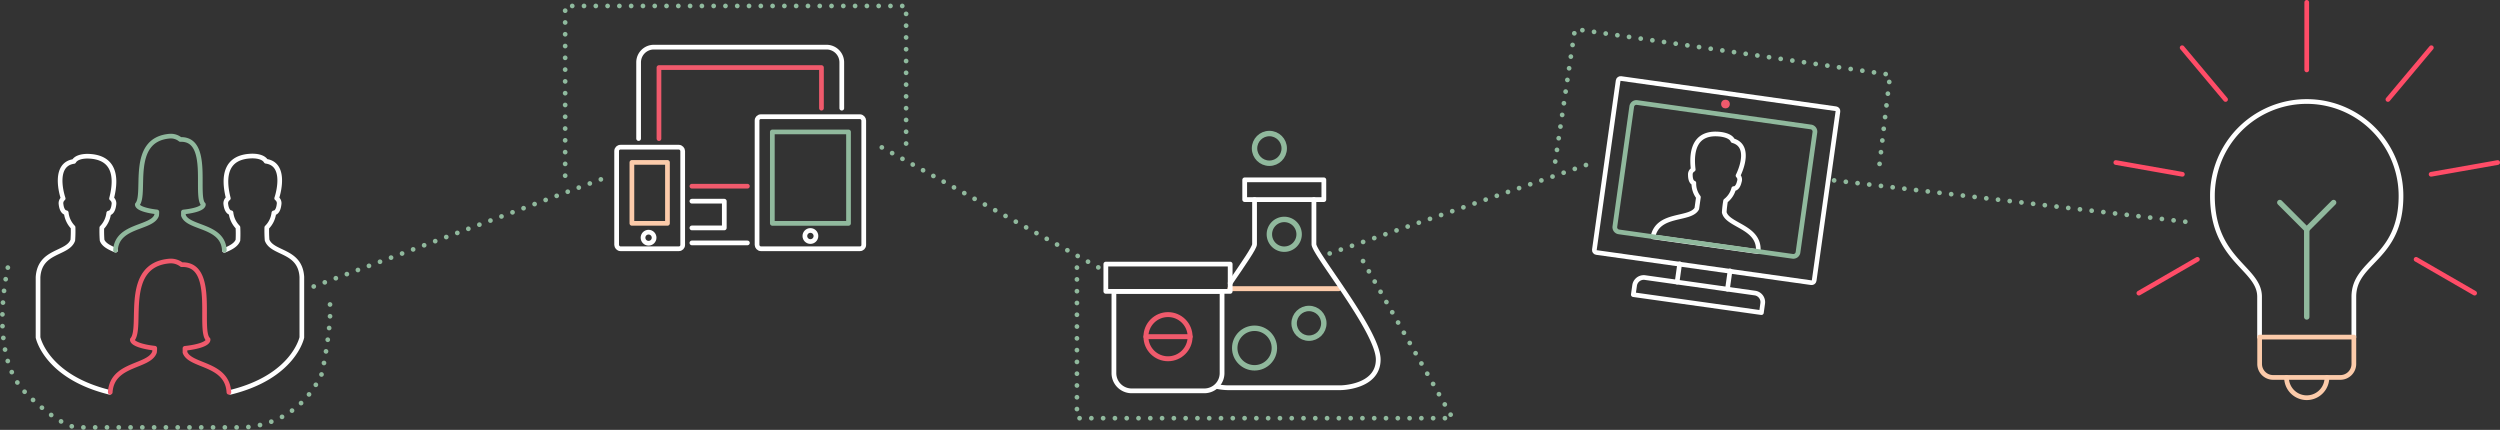<svg xmlns="http://www.w3.org/2000/svg" viewBox="0 0 1060.58 182.36"><rect x="0" y="0" width="1060.58" height="182.36" fill="#333333" stroke="none"/><defs><style>.cls-1,.cls-10,.cls-12,.cls-13,.cls-15,.cls-16,.cls-19,.cls-5,.cls-8,.cls-9{fill:none;stroke-linecap:round}.cls-1,.cls-12{stroke:#90b99d}.cls-1,.cls-10,.cls-19,.cls-8,.cls-9{stroke-width:2px}.cls-1{stroke-dasharray:0 5}.cls-10,.cls-12,.cls-13,.cls-16,.cls-19,.cls-5,.cls-8,.cls-9{stroke-linejoin:round}.cls-13,.cls-16,.cls-5,.cls-9{stroke:#fff}.cls-5{stroke-width:1.98px}.cls-15,.cls-8{stroke:#f05a6c}.cls-10{stroke:#fccbaa}.cls-12{stroke-width:2.3px}.cls-13{stroke-width:2.02px}.cls-15{stroke-width:2.09px;stroke-miterlimit:10}.cls-16{stroke-width:1.98px}.cls-19{stroke:#ff4c67}</style></defs><g id="Layer_2" data-name="Layer 2"><g id="Layer_1-2" data-name="Layer 1"><g id="Group_435" data-name="Group 435"><path id="Line_196" data-name="Line 196" class="cls-1" d="M133.1 121.53l126-47"/><path id="Line_197" data-name="Line 197" class="cls-1" d="M374.1 62.53l92 51"/><path id="Line_198" data-name="Line 198" class="cls-1" d="M564.1 107.53l113-39"/><path id="Line_199" data-name="Line 199" class="cls-1" d="M778.1 76.53l153 18"/><path id="Path_415" data-name="Path 415" d="M456.87 113.53v63.88h159.39l-38.62-67.72" stroke-linejoin="round" stroke-dasharray="0 5" stroke-width="2" stroke="#90b99d" fill="none" stroke-linecap="round"/><path id="Path_416" data-name="Path 416" d="M659.78 68.53l8.36-56.19 133.7 19.35-5 42.38" stroke="#8fba9e" stroke-linejoin="round" stroke-dasharray="0 5" stroke-width="2" fill="none" stroke-linecap="round"/><path id="Path_417" data-name="Path 417" d="M239.76 74.53v-72H384.4v59.81" stroke="#8fba9e" stroke-dasharray="0 5" stroke-width="2" fill="none" stroke-linecap="round"/><path id="Path_418" data-name="Path 418" class="cls-1" d="M3.32 113.53s-8.73 37.14 7.68 53.26 22.59 14.52 22.59 14.52h66.7s24.57 2.19 36.3-22.85c5.45-27.3 2.89-32.56 2.89-32.56"/><g id="Group_340" data-name="Group 340"><path id="Path_419" data-name="Path 419" class="cls-5" d="M49.05 106.13c-2.68-1.1-5-2.25-5.74-4.22a52.49 52.49 0 01-.12-5.32 10.53 10.53 0 002.93-6.2c.73 0 1.86-.76 2.2-3.58a2.65 2.65 0 00-1-2.61c2.46-9.45 1.1-17.72-10.16-17.93-2.82 0-5 .75-5.82 2.22-8.18 1.14-5.73 12.16-4.54 15.71a2.62 2.62 0 00-.9 2.46c.32 2.81 1.47 3.53 2.2 3.58a10.44 10.44 0 002.9 6.2 52.56 52.56 0 01-.11 5.47c-2.22 6-14 4.15-14.75 15.66v25.57s3.39 16.64 30.32 23.27"/><path id="Path_420" data-name="Path 420" class="cls-5" d="M97.78 166.41c26.88-6.62 30.27-23.27 30.27-23.27v-25.65c-.7-11.51-12.53-9.7-14.75-15.66a52.49 52.49 0 01-.12-5.32 10.37 10.37 0 003-6.2c.73 0 1.89-.77 2.2-3.58a2.6 2.6 0 00-1-2.61c1.18-3.56 3.64-14.58-4.54-15.71-.85-1.47-3-2.22-5.82-2.22-11.22.2-12.57 8.47-10.16 17.93a2.64 2.64 0 00-1.06 2.54c.34 2.81 1.48 3.53 2.2 3.58a10.52 10.52 0 002.94 6.2 52.54 52.54 0 010 5.47c-.77 2-3.06 3.2-5.73 4.3"/><path id="Path_421" data-name="Path 421" d="M97.11 166.41c-.73-12.49-16.45-10.84-18.64-16.94v-1.7c5.78-.61 9.81-2 9.81-3.68V144c-4.3-4 3.75-32.3-11.23-31.72a7.54 7.54 0 00-5-1.55c-20.3 1.57-11.29 28.27-15.92 33.36h0c0 1.61 3.92 3 9.52 3.63a10.59 10.59 0 01-.11 1.69c-2.34 6.43-18 4.61-18.77 17" stroke="#f05a6c" stroke-width="1.98" stroke-linejoin="round" fill="none" stroke-linecap="round"/><path id="Path_422" data-name="Path 422" d="M95.18 106.13C94.55 95.39 79.83 97 77.81 91.37v-1.44c5.08-.53 8.47-1.7 8.47-3.2h0c-3.74-3.39 3.26-28.05-9.77-27.56a6.41 6.41 0 00-4.39-1.42c-17.65 1.37-9.85 24.59-13.87 29h0c0 1.4 3.39 2.61 8.29 3.15a9.08 9.08 0 01-.1 1.47c-2 5.58-16.81 4-17.44 14.76" stroke-width="1.98" stroke-linejoin="round" stroke="#90b99d" fill="none" stroke-linecap="round"/></g><g id="Group_341" data-name="Group 341"><path id="Path_426" data-name="Path 426" class="cls-8" d="M348.49 45.9V28.66h-68.94v30.15"/><path id="Path_427" data-name="Path 427" class="cls-9" d="M357.11 45.89v-19.4a6.46 6.46 0 00-6.45-6.49h-73.28a6.46 6.46 0 00-6.46 6.46v32.31"/><rect id="Rectangle_201" data-name="Rectangle 201" class="cls-9" x="261.6" y="62.44" width="28.02" height="43.09" rx="1.61"/><path id="Rectangle_202" data-name="Rectangle 202" class="cls-10" d="M268.07 68.9h15.09v25.85h-15.09z"/><circle id="Ellipse_84" data-name="Ellipse 84" class="cls-9" cx="275.14" cy="100.84" r="2.35"/><rect id="Rectangle_203" data-name="Rectangle 203" class="cls-9" x="321.17" y="49.5" width="45.26" height="56.03" rx="1.61"/><path id="Rectangle_204" data-name="Rectangle 204" stroke-linejoin="round" stroke-width="2" stroke="#90b99d" fill="none" stroke-linecap="round" d="M327.65 55.97h32.32v38.79h-32.32z"/><circle id="Ellipse_85" data-name="Ellipse 85" class="cls-9" cx="343.8" cy="100.12" r="2.35"/><path id="Line_202" data-name="Line 202" class="cls-9" d="M293.52 103.05h23.55"/><path id="Line_203" data-name="Line 203" class="cls-8" d="M293.52 78.99h23.55"/><path id="Path_428" data-name="Path 428" class="cls-9" d="M293.52 85.35h13.75v11.34h-13.75"/></g><g id="Group_342" data-name="Group 342"><ellipse id="Ellipse_86" data-name="Ellipse 86" class="cls-12" cx="532.22" cy="147.65" rx="8.41" ry="8.39"/><circle id="Ellipse_87" data-name="Ellipse 87" class="cls-12" cx="555.31" cy="137.16" r="6.3"/><circle id="Ellipse_88" data-name="Ellipse 88" class="cls-12" cx="538.51" cy="62.95" r="6.3"/><path id="Path_429" data-name="Path 429" class="cls-12" d="M538.51 99.39a6.31 6.31 0 106.32-6.3 6.31 6.31 0 00-6.32 6.3z"/><path id="Rectangle_205" data-name="Rectangle 205" class="cls-13" d="M528.04 76.29h33.58v8.39h-33.58z"/><path id="Line_204" data-name="Line 204" stroke-width="2.09" stroke="#fccbaa" stroke-linejoin="round" fill="none" stroke-linecap="round" d="M521.73 122.47h46.18"/><path id="Path_430" data-name="Path 430" class="cls-13" d="M518.46 123.61h-45.9v34.68a7.52 7.52 0 007.52 7.52h30.85a7.52 7.52 0 007.51-7.52v-34.68z"/><path id="Rectangle_206" data-name="Rectangle 206" class="cls-13" d="M469.13 112.04h52.75v11.57h-52.75z"/><circle id="Ellipse_89" data-name="Ellipse 89" class="cls-15" cx="495.51" cy="142.83" r="9.37"/><path id="Line_205" data-name="Line 205" class="cls-15" d="M504.89 142.83h-18.75"/><path id="Path_431" data-name="Path 431" class="cls-13" d="M521.88 120.11c5.56-8.17 10.34-15 10.34-16.48V84.68"/><path id="Path_432" data-name="Path 432" class="cls-13" d="M557.41 84.68v18.95c0 3.83 27.28 36.94 27.28 48.86s-16 12-16 12h-47.86a24.77 24.77 0 01-4.46-.5"/></g><g id="Group_343" data-name="Group 343"><path id="Path_433" data-name="Path 433" class="cls-16" d="M731.48 90.06a44.21 44.21 0 01.57-4.85A9.63 9.63 0 00735.5 80c.67.09 1.82-.46 2.39-3a2.37 2.37 0 00-.56-2.5c1.54-3.07 5.24-12.73-2.21-14.83-.61-1.45-2.53-2.33-5.13-2.7-10.44-1.26-12.75 6.13-11.67 14.94a2.36 2.36 0 00-1.22 2.25c0 2.56.91 3.36 1.49 3.49a9.47 9.47 0 001.93 6l-.68 4.84c-2.82 5.11-16.51 1.64-18.62 12l44.67 6.28c.91-10.6-13.13-11.02-14.41-16.71z"/><path id="Path_434" data-name="Path 434" d="M686.74 98.37a2 2 0 01-1.67-2.21l7.17-51a2 2 0 012.21-1.67l73.82 10.37a2 2 0 011.67 2.22l-7.17 51a2 2 0 01-2.22 1.67z" stroke-width="2" stroke-linejoin="round" stroke="#90b99d" fill="none" stroke-linecap="round"/><path id="Path_435" data-name="Path 435" class="cls-16" d="M693.45 121.1a3.94 3.94 0 014.22-3.37l47 6.62a3.91 3.91 0 013.12 4.4l-.54 3.88L692.9 125z"/><rect id="Rectangle_207" data-name="Rectangle 207" class="cls-16" x="690.2" y="29.29" width="74.53" height="94.15" rx="1" transform="rotate(-82 727.903 76.158)"/><path id="Line_206" data-name="Line 206" class="cls-16" d="M711.48 119.67l1.09-7.77"/><path id="Line_207" data-name="Line 207" class="cls-16" d="M732.84 122.68l1.09-7.77"/><circle id="Ellipse_90" data-name="Ellipse 90" cx="732" cy="44.14" r="1.84" fill="#f05a6c"/></g><g id="Group_344" data-name="Group 344"><path id="Line_208" data-name="Line 208" class="cls-19" d="M897.6 68.95l28.23 4.99"/><path id="Line_209" data-name="Line 209" class="cls-19" d="M907.37 124.36l24.83-14.34"/><path id="Path_436" data-name="Path 436" class="cls-9" d="M998.58 143v-17.11c0-15.38 20-15.89 20-42.83a40 40 0 00-80 0c0 27.52 20 30.54 20 42.83V143"/><path id="Path_437" data-name="Path 437" class="cls-10" d="M958.61 143v11.42a5.73 5.73 0 005.71 5.7h28.54a5.73 5.73 0 005.72-5.7V143z"/><path id="Path_438" data-name="Path 438" class="cls-10" d="M987.16 160.15a8.57 8.57 0 01-17.14 0"/><path id="Line_210" data-name="Line 210" class="cls-12" d="M978.59 97.33v37.13"/><path id="Line_211" data-name="Line 211" class="cls-19" d="M978.59 1v28.66"/><path id="Line_212" data-name="Line 212" class="cls-19" d="M1049.81 124.36l-24.83-14.34"/><path id="Line_213" data-name="Line 213" class="cls-19" d="M1059.58 68.95l-28.23 4.99"/><path id="Line_214" data-name="Line 214" class="cls-19" d="M1031.45 20.24l-18.42 21.96"/><path id="Path_439" data-name="Path 439" class="cls-12" d="M967.17 85.92l11.42 11.42L990 85.92"/><path id="Line_215" data-name="Line 215" class="cls-19" d="M925.74 20.24l18.41 21.96"/></g></g></g></g></svg>